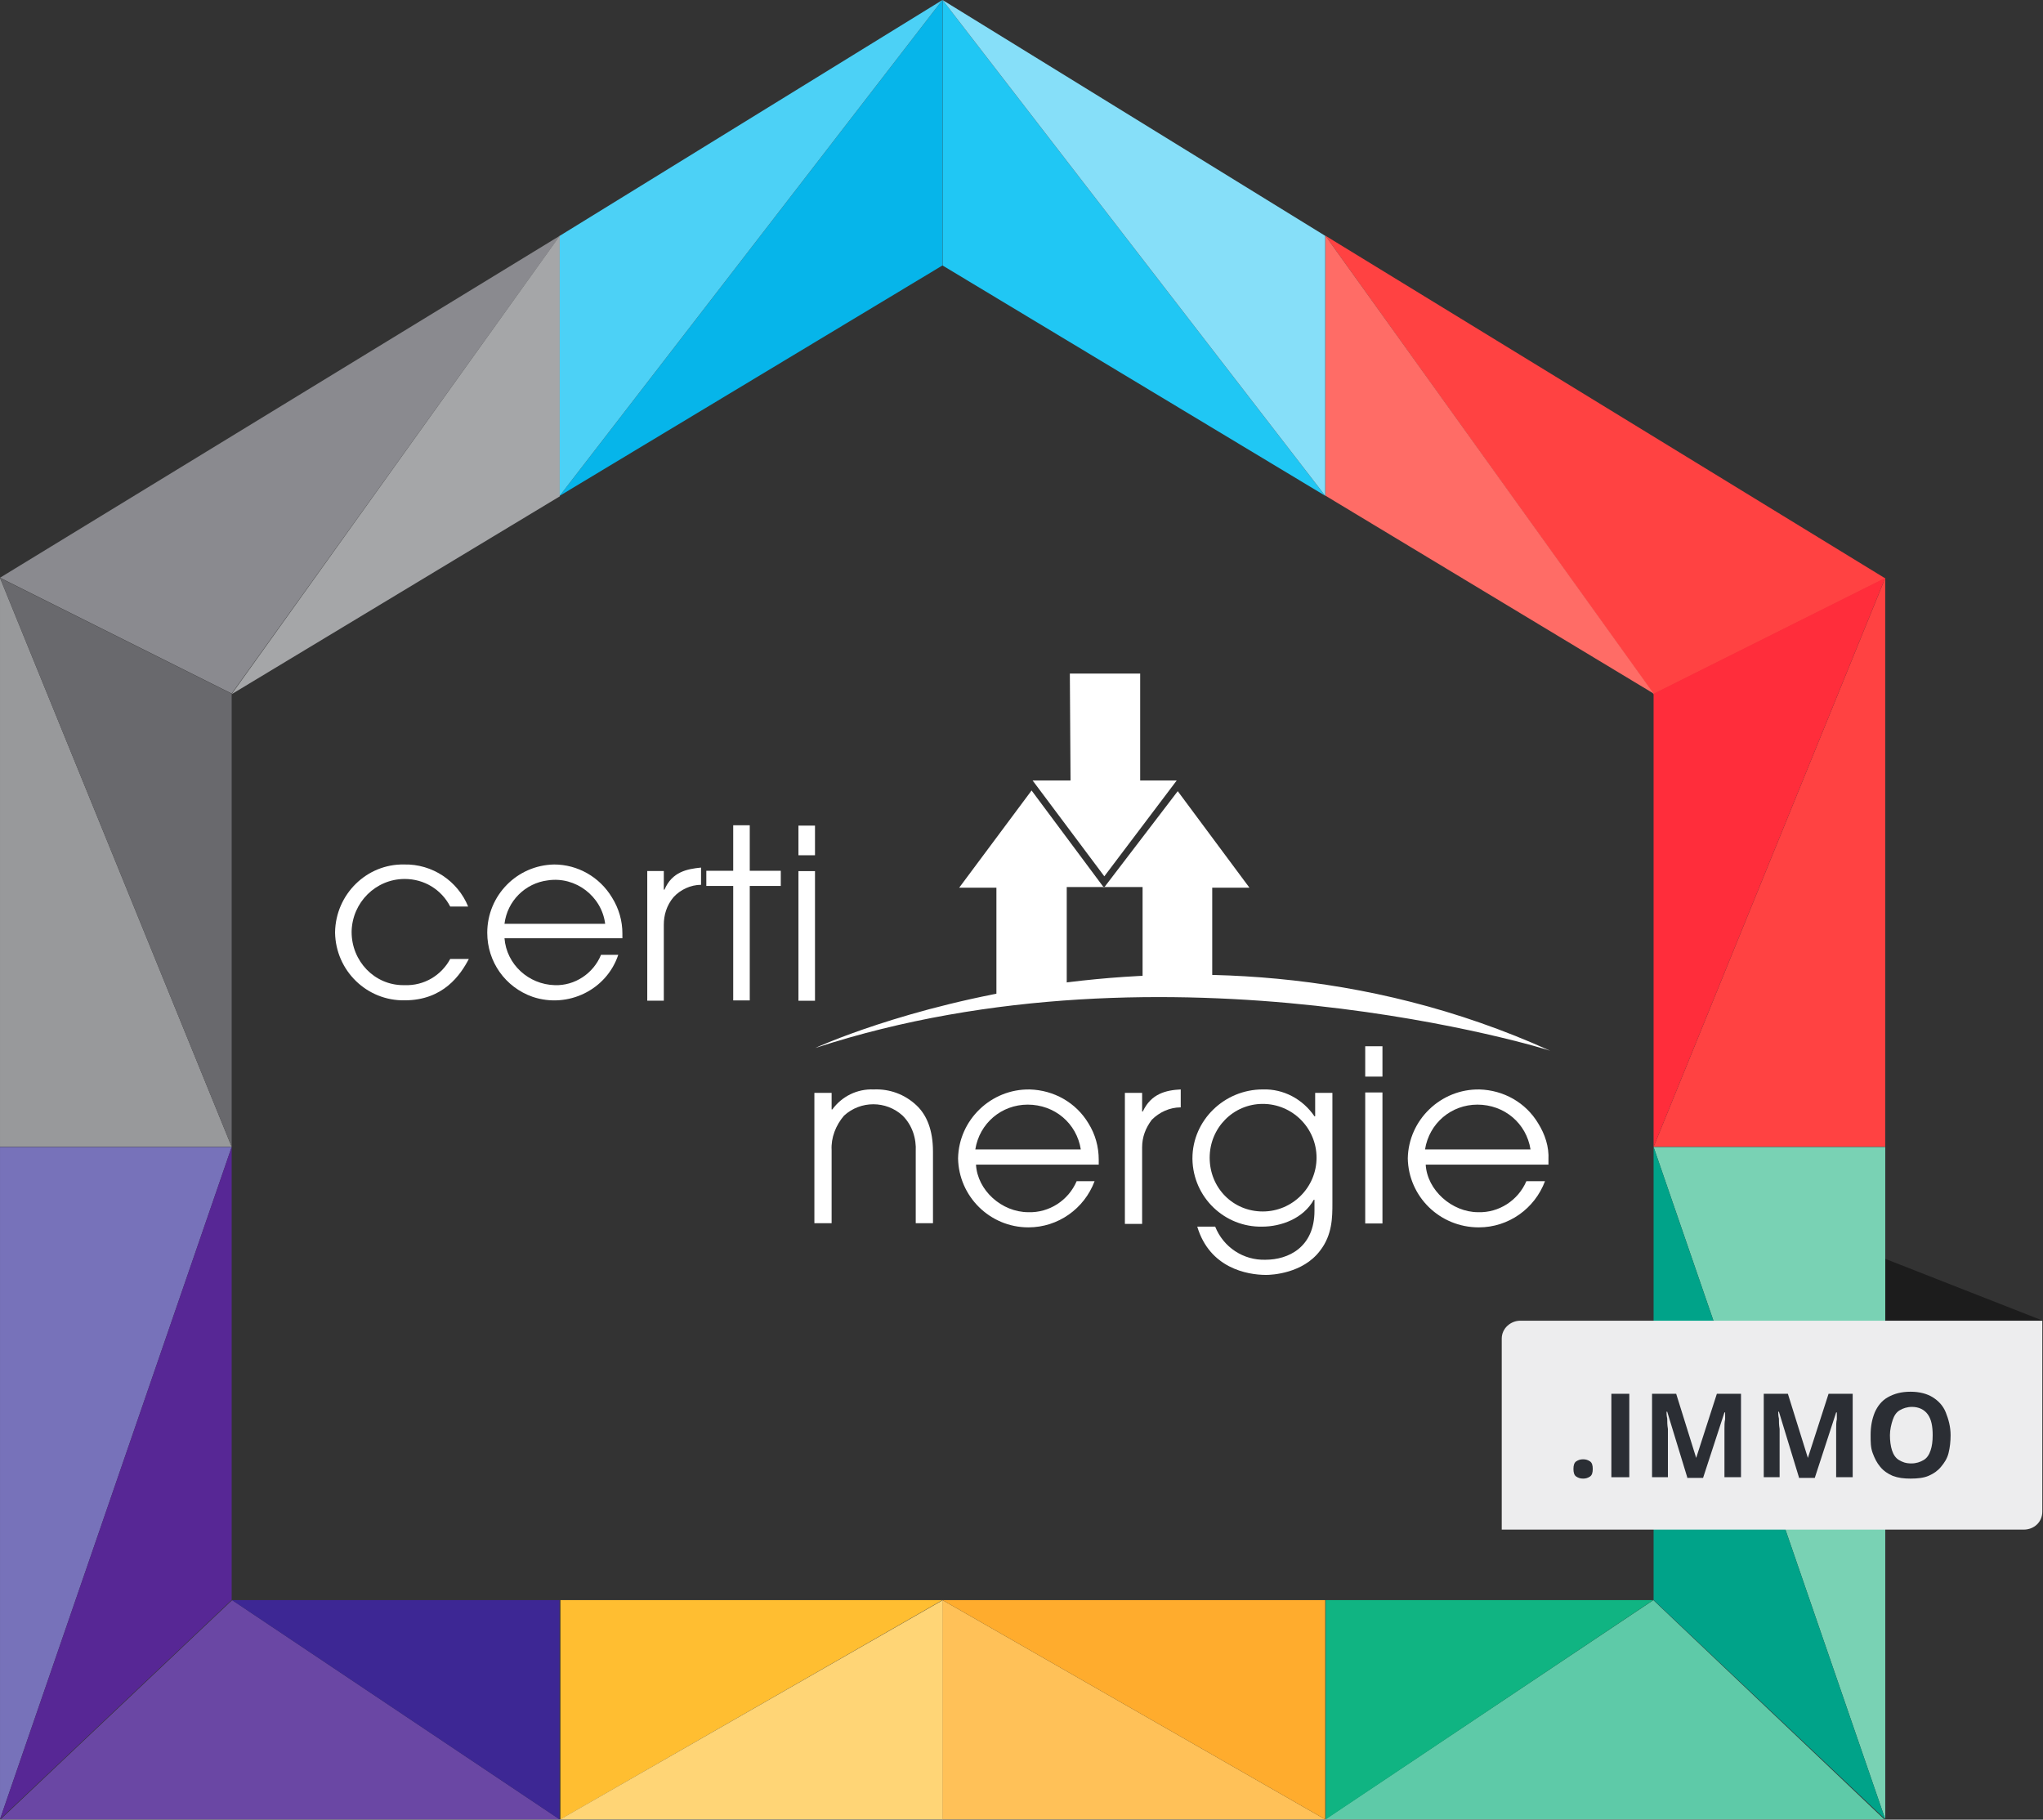 <?xml version="1.0" encoding="utf-8"?>
<!-- Generator: Adobe Illustrator 27.8.1, SVG Export Plug-In . SVG Version: 6.00 Build 0)  -->
<svg version="1.1" id="Calque_1" xmlns="http://www.w3.org/2000/svg" xmlns:xlink="http://www.w3.org/1999/xlink" x="0px" y="0px"
	 viewBox="0 0 296.3 263.9" style="enable-background:new 0 0 296.3 263.9;" xml:space="preserve">
<rect x="0" y="0" width="296.3" height="263.9" fill="#333333" stroke="none"/>
<style type="text/css">
	.st0{fill:#FFFFFF;}
	.st1{opacity:0.45;}
	.st2{opacity:0;fill:#FFFFFF;}
	.st3{fill:#FF4242;}
	.st4{fill:#20C7F4;}
	.st5{fill:#097A62;}
	.st6{fill:#06B5EA;}
	.st7{fill:#FF6C66;}
	.st8{fill:#FF2D3B;}
	.st9{fill:#98999B;}
	.st10{fill:#7772BA;}
	.st11{fill:#6A47A4;}
	.st12{fill:#572795;}
	.st13{fill:#8A8A8F;}
	.st14{fill:#A5A6A8;}
	.st15{fill:#69696D;}
	.st16{fill:#3D2794;}
	.st17{fill:#FFBE31;}
	.st18{fill:#FFD576;}
	.st19{fill:#FFC158;}
	.st20{fill:#FFAC2D;}
	.st21{fill:#79D2B4;}
	.st22{fill:#5ECAA8;}
	.st23{fill:#00A389;}
	.st24{fill:#10B482;}
	.st25{fill:#4CD1F6;}
	.st26{fill:#86DFF9;}
	.st27{fill:#EDEDEE;}
	.st28{enable-background:new    ;}
	.st29{fill:#2B2E34;}
</style>
<g id="Groupe_183" transform="translate(0 52.933)">
	<g id="Groupe_133" transform="translate(149.762 44.754)">
		<path id="Tracé_199" class="st0" d="M5.4,0h10.2v15.5h5.3L10.4,29.4L0,15.5h5.5L5.4,0z"/>
	</g>
	<g id="Groupe_134" transform="translate(139.111 61.706)">
		<path id="Tracé_200" class="st0" d="M10.5,0L21,14.1l10.7-14l10.4,14h-5.4v15.5H26.6V14h-11v15.5H5.4V14.1H0L10.5,0z"/>
	</g>
	<g id="Groupe_140" transform="translate(0.002 -52.933)">
		<g id="Groupe_135" transform="translate(118.227 141.287)">
			<path id="Tracé_201" class="st0" d="M0,10.7c0,0,52.3-24.2,106.6,0.4C106.6,11,51.3-6.1,0,10.7"/>
		</g>
		<g id="Groupe_136" transform="translate(118.109 157.995)">
			<path id="Tracé_202" class="st0" d="M0,0.5h2.5v2.4h0.1C4,1,6.2-0.1,8.6,0c2.3-0.1,4.5,0.7,6.2,2.3c1.5,1.4,2.4,3.6,2.4,6.7
				v10.4h-2.5V9c0.1-1.9-0.5-3.8-1.9-5.2c-2.4-2.2-6.1-2.2-8.5,0C3.1,5.2,2.4,7,2.5,8.8v10.6H0V0.5z"/>
		</g>
		<g id="Groupe_137" transform="translate(138.949 157.998)">
			<path id="Tracé_203" class="st0" d="M2.6,10.9c0.2,3.7,3.7,6.9,7.6,6.9c3,0.1,5.8-1.7,7-4.5h2.6c-1.5,4-5.3,6.7-9.6,6.7
				C4.6,20,0.1,15.5,0,10C0.1,4.4,4.8-0.1,10.4,0c3.5,0.1,6.7,1.9,8.5,4.9c1,1.6,1.5,3.4,1.5,5.3c0,0.2,0,0.5,0,0.7
				C20.4,10.9,2.6,10.9,2.6,10.9z M17.8,8.7c-0.6-3.8-3.8-6.5-7.7-6.5c-3.8,0-7,2.7-7.6,6.5H17.8z"/>
		</g>
		<g id="Groupe_138" transform="translate(163.142 157.995)">
			<path id="Tracé_204" class="st0" d="M0,0.5h2.5v2.7h0.1C3.8,0.6,6,0.1,8.1,0v2.6C6.5,2.6,5,3.3,3.9,4.4C3,5.6,2.5,6.9,2.5,8.4
				v11.1H0V0.5z"/>
		</g>
		<g id="Groupe_139" transform="translate(172.939 157.993)">
			<path id="Tracé_205" class="st0" d="M20.3,16.5c0,2,0,4.6-1.8,6.9c-2.5,3.3-7,3.5-7.8,3.5c-2.8,0-8.2-1-10-7h2.6
				c1.2,3,4.1,4.9,7.3,4.8c3.3,0,7.1-1.8,7.1-7.1V16h-0.1c-1.5,2.7-4.7,3.9-7.5,3.9C4.7,20,0.1,15.7,0,10.1c0,0,0,0,0-0.1
				C0,4.5,4.6,0,10.2,0c3-0.1,5.8,1.4,7.5,3.9h0.1V0.5h2.5L20.3,16.5z M10.2,17.7c4.3,0,7.8-3.5,7.8-7.8s-3.5-7.8-7.8-7.8l0,0
				c-4.3,0-7.7,3.5-7.7,7.8l0,0C2.5,14.3,5.9,17.7,10.2,17.7L10.2,17.7"/>
		</g>
	</g>
	<path id="Tracé_207" class="st0" d="M198,103.2h2.5v-4.4H198V103.2z M198,98.8v25.7h2.5v-19H198V98.8z"/>
	<g id="Groupe_146" transform="translate(102.439 66.751)">
		<path id="Tracé_213" class="st0" d="M3.9,8.8H0V6.6h3.9V0h2.4v6.6h4.5v2.2H6.3v16.6H3.9V8.8z"/>
	</g>
	<g id="Groupe_145" transform="translate(0.002 -52.933)">
		<g id="Groupe_141" transform="translate(204.173 157.998)">
			<path id="Tracé_208" class="st0" d="M2.6,10.9c0.2,3.7,3.8,6.9,7.6,6.9c3,0.1,5.8-1.7,7-4.5h2.7c-1.5,4-5.3,6.7-9.6,6.7
				C4.6,20,0.1,15.5,0,10C0.1,4.4,4.8-0.1,10.4,0c3.5,0.1,6.7,1.9,8.5,4.9c1,1.6,1.6,3.4,1.5,5.3c0,0.2,0,0.5,0,0.7
				C20.4,10.9,2.6,10.9,2.6,10.9z M17.8,8.7c-0.6-3.8-3.8-6.5-7.7-6.5c-3.8,0-7,2.7-7.6,6.5H17.8z"/>
		</g>
		<g id="Groupe_142" transform="translate(48.594 125.371)">
			<path id="Tracé_209" class="st0" d="M19.4,13.7c-1.2,2.3-3.7,6-9.3,6C4.6,19.8,0.1,15.4,0,9.9V9.8C0.1,4.3,4.6-0.1,10,0l0,0
				c4.1-0.1,7.8,2.4,9.3,6.1h-2.6c-1.3-2.5-3.8-4-6.6-4c-4.2,0-7.6,3.4-7.7,7.6v0.1c0,4.2,3.3,7.7,7.5,7.7c0.1,0,0.1,0,0.2,0
				c2.8,0.1,5.3-1.4,6.6-3.8H19.4z"/>
		</g>
		<g id="Groupe_143" transform="translate(70.665 125.372)">
			<path id="Tracé_210" class="st0" d="M2.5,10.7c0.3,3.8,3.5,6.7,7.3,6.8c2.9,0.1,5.6-1.7,6.7-4.4H19c-1.7,5.1-7.3,7.8-12.4,6.1
				C2.6,17.8,0,14.1,0,9.9C0,4.5,4.3,0.1,9.7,0c3.4,0,6.6,1.8,8.4,4.8c1,1.6,1.5,3.4,1.5,5.2c0,0.2,0,0.4,0,0.7H2.5z M17.1,8.6
				c-0.5-4-4.3-6.9-8.3-6.3c-3.3,0.4-5.9,3-6.3,6.3H17.1z"/>
		</g>
		<g id="Groupe_144" transform="translate(93.871 125.82)">
			<path id="Tracé_211" class="st0" d="M0,0.5h2.4v2.7h0.1c1.1-2.6,3.3-3,5.3-3.2v2.5c-1.5,0-3,0.7-4,1.8c-1,1.2-1.4,2.6-1.4,4v11
				H0V0.5z"/>
		</g>
	</g>
	<path id="Tracé_214" class="st0" d="M115.8,71.1h2.4v-4.3h-2.4V71.1z M115.8,66.8v25.4h2.4V73.4h-2.4V66.8z"/>
	<g id="Groupe_151" transform="translate(44.868 4.983)">
		<g id="Groupe_147" transform="translate(44.865 34.895)" class="st1">
			<path id="Tracé_215" d="M180.5,88.5v10.2h26L180.5,88.5z"/>
		</g>
		<path id="Tracé_216" class="st2" d="M198.2,174.1v-10.2h-25.3l12.6,5.1L198.2,174.1z"/>
	</g>
	<g id="Groupe_156" transform="translate(239.823 30.875)">
		<path id="Tracé_218" class="st3" d="M33.6,0L0,82.5h33.6V0z"/>
	</g>
	<g id="Groupe_157" transform="translate(192.23 -18.748)">
		<path id="Tracé_219" class="st3" d="M0,0l47.6,66.5l33.6-16.8L0,0z"/>
	</g>
	<g id="Groupe_158" transform="translate(136.701 -52.931)">
		<path id="Tracé_220" class="st4" d="M0,0v38.5l55.5,33.4L0,0z"/>
	</g>
	<g id="Groupe_159" transform="translate(192.23 18.995)">
		<path id="Tracé_221" class="st5" d="M0,0l47.6,28.7L0,0z"/>
	</g>
	<g id="Groupe_160" transform="translate(81.178 -52.931)">
		<path id="Tracé_222" class="st6" d="M55.5,0L0,71.9l55.5-33.4V0z"/>
	</g>
	<g id="Groupe_161" transform="translate(192.23 -18.748)">
		<path id="Tracé_223" class="st7" d="M0,0v37.7l47.6,28.7L0,0z"/>
	</g>
	<g id="Groupe_162" transform="translate(239.823 30.875)">
		<path id="Tracé_224" class="st8" d="M33.6,0L0,16.8v65.7L33.6,0z"/>
	</g>
	<g id="Groupe_163" transform="translate(0.002 30.879)">
		<path id="Tracé_225" class="st9" d="M0,82.5h33.6L0,0V82.5z"/>
	</g>
	<g id="Groupe_164" transform="translate(0.002 113.411)">
		<path id="Tracé_226" class="st10" d="M0,0v97.5L33.6,0H0z"/>
	</g>
	<g id="Groupe_165" transform="translate(0.073 179.124)">
		<path id="Tracé_227" class="st11" d="M0,31.8h81.1l0,0l0,0l0,0L33.6,0L0,31.8z"/>
	</g>
	<path id="Tracé_228" class="st12" d="M0,210.9l33.6-31.8v-65.7L0,210.9z"/>
	<g id="Groupe_166" transform="translate(0.002 -18.749)">
		<path id="Tracé_229" class="st13" d="M0,49.6l33.6,16.8L81.2,0L0,49.6z"/>
	</g>
	<g id="Groupe_167" transform="translate(33.582 -18.748)">
		<path id="Tracé_230" class="st14" d="M47.6,0L47.6,0L0,66.5l47.6-28.7V0z"/>
	</g>
	<g id="Groupe_168" transform="translate(0 30.879)">
		<path id="Tracé_231" class="st15" d="M33.6,82.5V16.8L0,0L33.6,82.5z"/>
	</g>
	<g id="Groupe_169" transform="translate(33.65 179.124)">
		<path id="Tracé_232" class="st16" d="M0,0l47.5,31.8V0H0z M47.6,31.8L47.6,31.8L47.6,31.8z"/>
	</g>
	<g id="Groupe_170" transform="translate(81.178 179.124)">
		<path id="Tracé_233" class="st17" d="M0.1,0v31.8L55.5,0H0.1z M0,0L0,0L0,0z"/>
	</g>
	<g id="Groupe_171" transform="translate(81.243 179.123)">
		<path id="Tracé_234" class="st18" d="M0,31.8L0,31.8h55.5V0L0,31.8z"/>
	</g>
	<g id="Groupe_172" transform="translate(136.701 179.124)">
		<path id="Tracé_235" class="st19" d="M0,31.8h55.5l0,0l0,0l0,0L0,0V31.8z"/>
	</g>
	<g id="Groupe_173" transform="translate(136.701 179.124)">
		<path id="Tracé_236" class="st20" d="M0,0l55.5,31.8V0H0z"/>
	</g>
	<g id="Groupe_174" transform="translate(239.823 113.411)">
		<path id="Tracé_237" class="st21" d="M0,0l33.6,97.5V0H0z"/>
	</g>
	<g id="Groupe_175" transform="translate(192.19 179.124)">
		<path id="Tracé_238" class="st22" d="M0,31.8L0,31.8h81.1L47.6,0L0,31.8z M0,31.8L0,31.8L0,31.8z"/>
	</g>
	<g id="Groupe_176" transform="translate(239.823 113.411)">
		<path id="Tracé_239" class="st23" d="M0,65.7l33.6,31.8L0,0V65.7z"/>
	</g>
	<g id="Groupe_177" transform="translate(192.161 179.124)">
		<path id="Tracé_240" class="st24" d="M0.1,0v31.8L47.6,0H0.1z M0,0L0,0L0,0z M0,31.8L0,31.8L0,31.8z"/>
	</g>
	<g id="Groupe_178" transform="translate(81.178 -52.931)">
		<path id="Tracé_241" class="st25" d="M55.5,0L0,34.2v37.7L55.5,0z"/>
	</g>
	<g id="Groupe_179" transform="translate(136.701 -52.931)">
		<path id="Tracé_242" class="st26" d="M0,0l55.5,71.9V34.2L0,0z"/>
	</g>
	<g id="Groupe_180" transform="translate(0)">
		<path id="Tracé_243" class="st27" d="M220.5,138.6c-1.4,0-2.7,1.1-2.7,2.6v0.1v27.6h75.7c1.5,0,2.7-1.1,2.7-2.6v-0.1v-27.6
			C296.2,138.6,220.5,138.6,220.5,138.6z"/>
	</g>
	<g class="st28">
		<path class="st29" d="M228.2,160.1c0-0.5,0.1-0.9,0.4-1.1c0.3-0.2,0.6-0.3,1-0.3s0.7,0.1,1,0.3s0.4,0.6,0.4,1.1s-0.1,0.9-0.4,1.1
			c-0.3,0.2-0.6,0.3-1,0.3s-0.7-0.1-1-0.3C228.3,161,228.2,160.6,228.2,160.1z"/>
		<path class="st29" d="M233.7,161.3v-12.1h2.6v12.1H233.7z"/>
		<path class="st29" d="M244.7,161.3l-2.9-9.5h-0.1c0,0.2,0,0.6,0.1,1c0,0.5,0,0.9,0.1,1.5c0,0.5,0,1,0,1.4v5.6h-2.3v-12.1h3.5
			l2.9,9.3l0,0l3-9.3h3.5v12.1h-2.4v-5.7c0-0.4,0-0.8,0-1.3s0-1,0.1-1.4c0-0.5,0-0.8,0-1h-0.1l-3.1,9.5h-2.3V161.3z"/>
		<path class="st29" d="M260.9,161.3l-2.9-9.5h-0.1c0,0.2,0,0.6,0.1,1c0,0.5,0,0.9,0.1,1.5c0,0.5,0,1,0,1.4v5.6h-2.3v-12.1h3.5
			l2.9,9.3l0,0l3-9.3h3.5v12.1h-2.4v-5.7c0-0.4,0-0.8,0-1.3s0-1,0.1-1.4c0-0.5,0-0.8,0-1h-0.1l-3.1,9.5h-2.3V161.3z"/>
		<path class="st29" d="M282.9,155.2c0,0.9-0.1,1.8-0.3,2.6s-0.6,1.4-1.1,2s-1.1,1-1.8,1.3c-0.7,0.3-1.6,0.4-2.6,0.4
			s-1.8-0.1-2.6-0.4c-0.7-0.3-1.3-0.7-1.8-1.3s-0.8-1.2-1.1-2s-0.3-1.6-0.3-2.6c0-1.3,0.2-2.3,0.6-3.3c0.4-0.9,1-1.7,1.9-2.2
			s1.9-0.8,3.3-0.8c1.3,0,2.4,0.3,3.2,0.8s1.5,1.2,1.9,2.2S282.9,154,282.9,155.2z M274.1,155.2c0,0.8,0.1,1.6,0.3,2.2
			s0.5,1.1,1,1.4c0.5,0.3,1,0.5,1.8,0.5c0.7,0,1.3-0.2,1.8-0.5s0.8-0.8,1-1.4c0.2-0.6,0.3-1.3,0.3-2.2c0-1.3-0.2-2.3-0.7-3
			s-1.3-1.1-2.3-1.1c-0.7,0-1.3,0.2-1.8,0.5s-0.8,0.8-1,1.4S274.1,154.4,274.1,155.2z"/>
	</g>
</g>
</svg>
